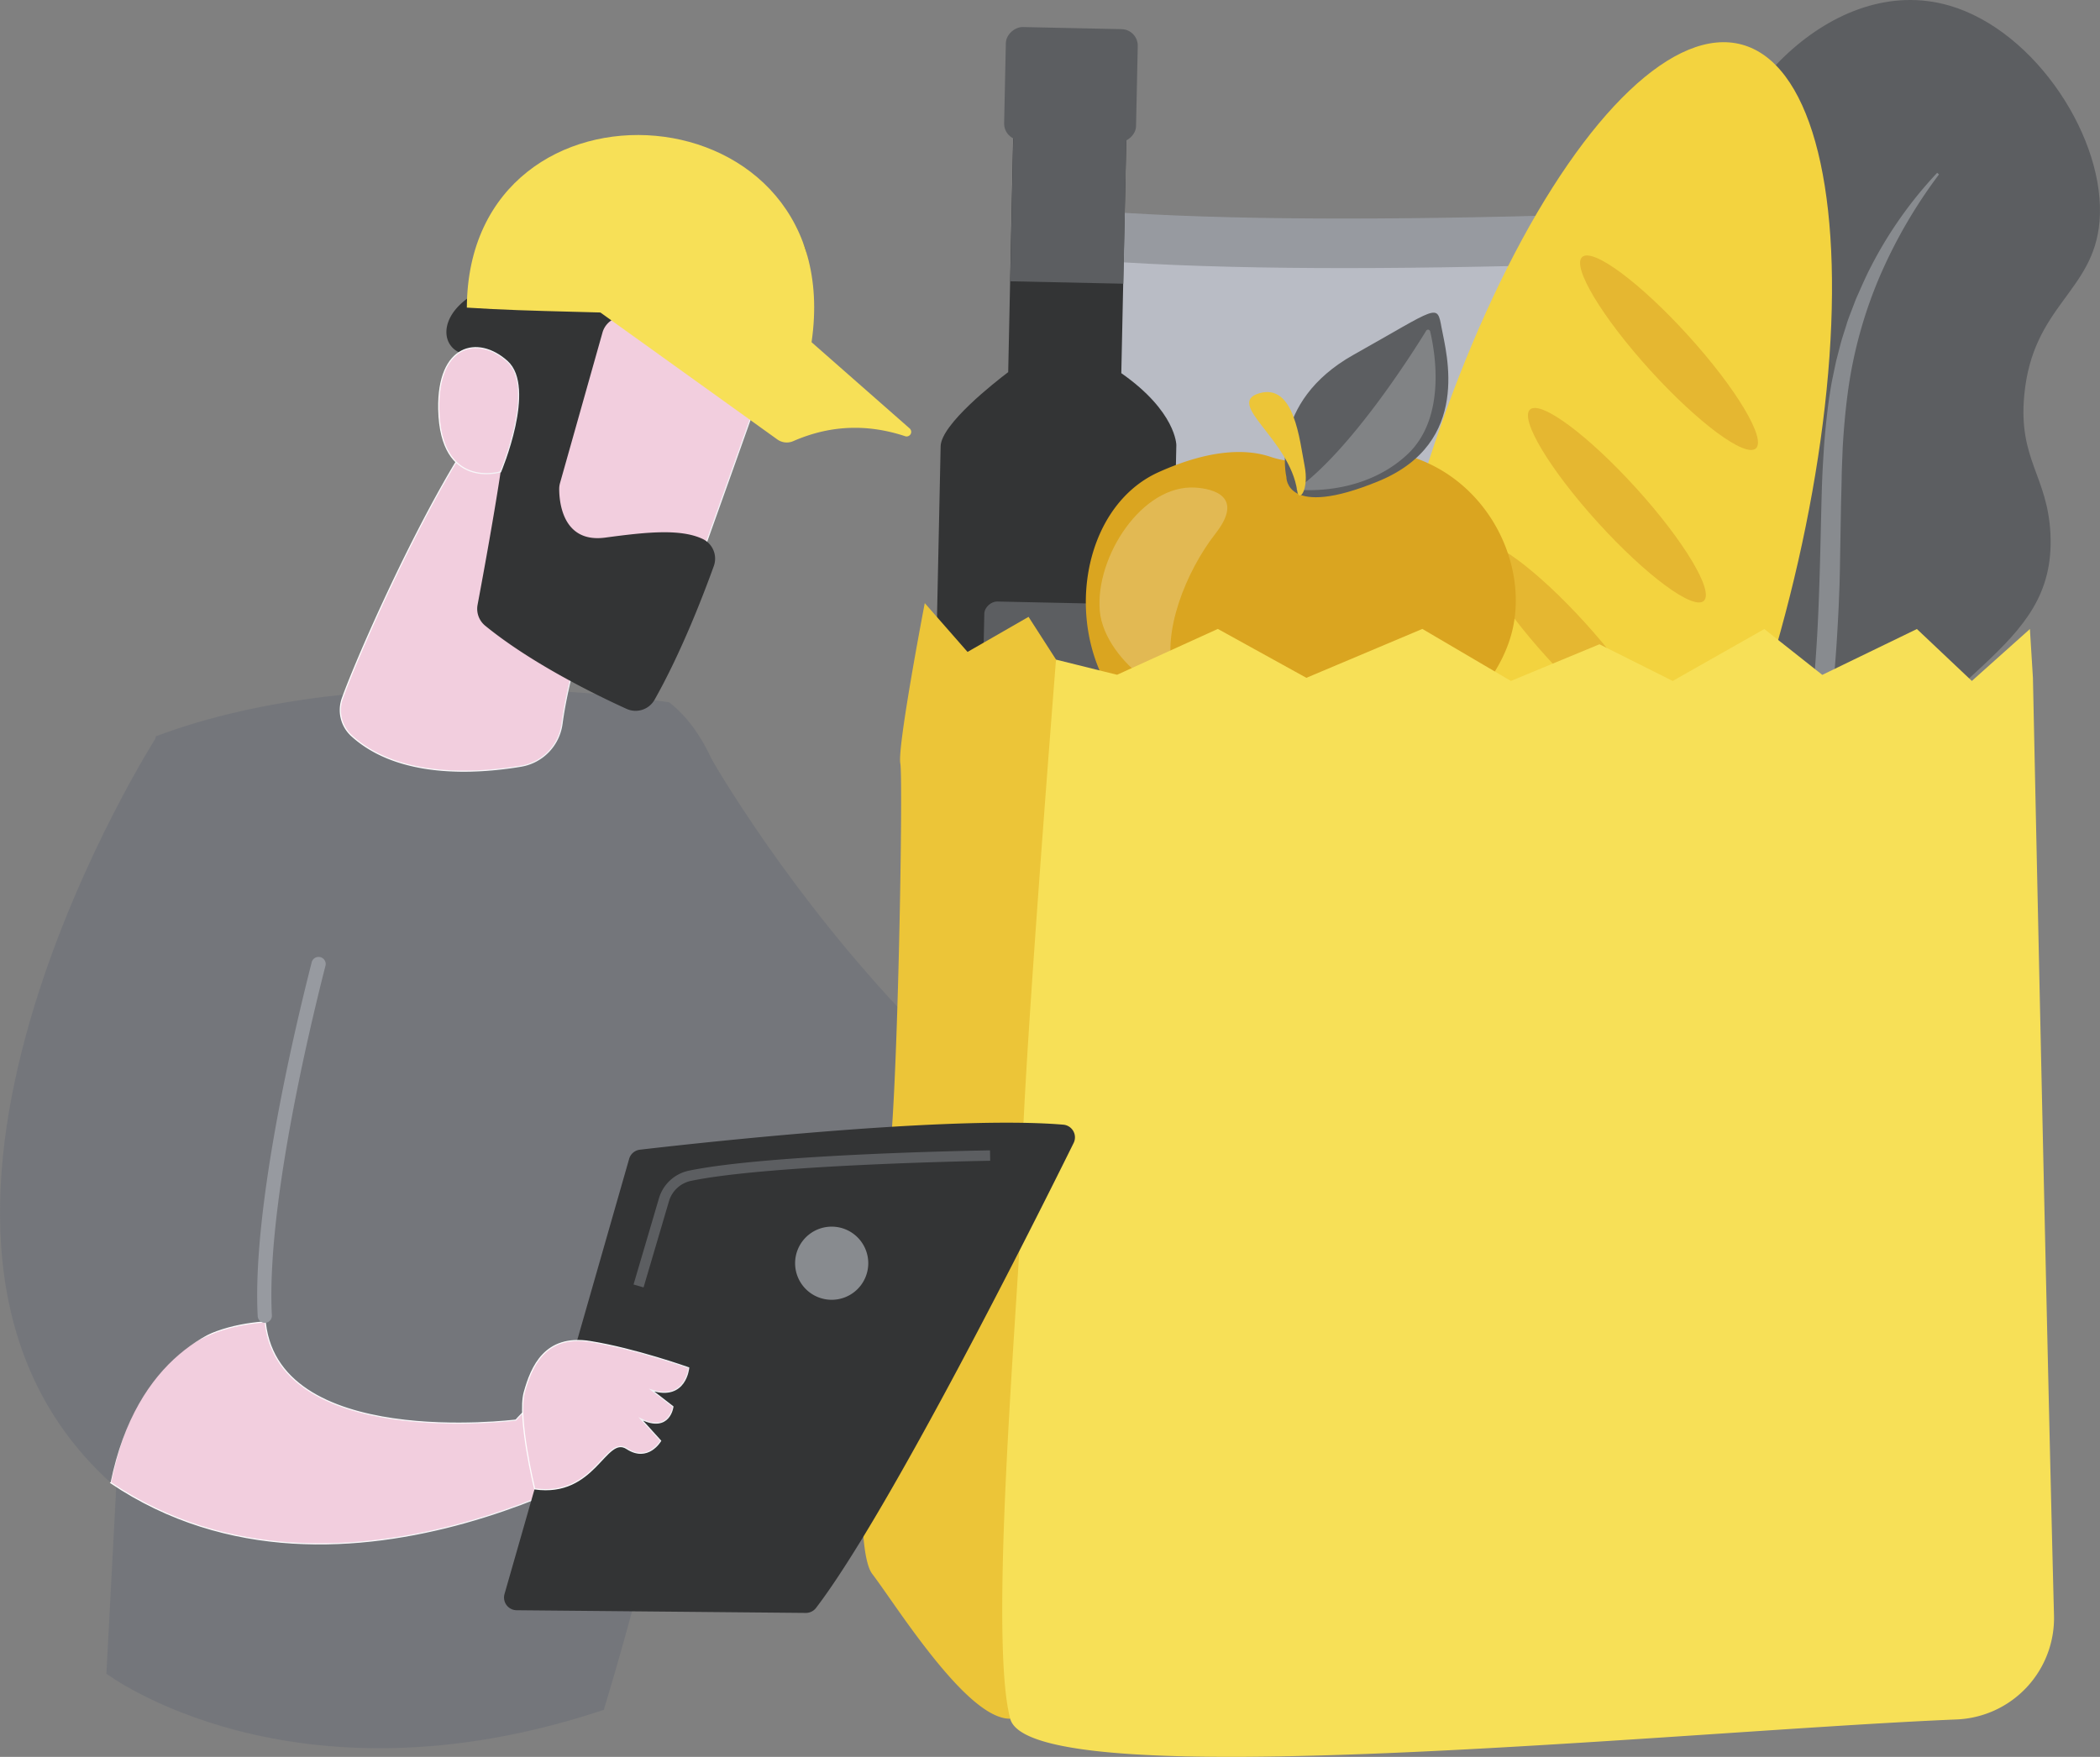 <svg xmlns="http://www.w3.org/2000/svg" xmlns:xlink="http://www.w3.org/1999/xlink" viewBox="0 0 1831.88 1532.8"><rect x="0" y="0" width="1831.88" height="1532.8" fill="#808080" stroke="none"/><defs><style>.cls-1{fill:#74767b;}.cls-2{fill:url(#linear-gradient);}.cls-18,.cls-19,.cls-3,.cls-4,.cls-6{fill:#f2cede;stroke-miterlimit:10;}.cls-3{stroke:url(#linear-gradient-2);}.cls-4{stroke:url(#linear-gradient-3);}.cls-5{fill:#333435;}.cls-6{stroke:url(#linear-gradient-4);}.cls-7{fill:#5c5e61;}.cls-8{fill:#888b8f;}.cls-9{fill:#979aa0;}.cls-10{fill:#b9bcc5;}.cls-11{fill:#f3d33f;}.cls-12{fill:#e5b731;}.cls-13{fill:url(#_2);}.cls-14{fill:#daa520;}.cls-15{fill:#fff;opacity:0.23;}.cls-16{fill:#ecc538;}.cls-17{fill:#f7e057;}.cls-18{stroke:url(#linear-gradient-5);}.cls-19{stroke:url(#linear-gradient-6);}</style><linearGradient id="linear-gradient" x1="-307.94" y1="1022.71" x2="-27.32" y2="1022.71" gradientTransform="translate(1398.52 102.79) rotate(-5.16)" gradientUnits="userSpaceOnUse"><stop offset="0" stop-color="#fff"></stop><stop offset="1" stop-color="#efeff4"></stop></linearGradient><linearGradient id="linear-gradient-2" x1="296.41" y1="505.07" x2="533.06" y2="505.07" gradientTransform="matrix(1, 0, 0, 1, 0, 0)" xlink:href="#linear-gradient"></linearGradient><linearGradient id="linear-gradient-3" x1="449.21" y1="381.71" x2="684.94" y2="381.71" gradientTransform="matrix(1, 0, 0, 1, 0, 0)" xlink:href="#linear-gradient"></linearGradient><linearGradient id="linear-gradient-4" x1="382.22" y1="358.3" x2="452.9" y2="358.3" gradientTransform="matrix(1, 0, 0, 1, 0, 0)" xlink:href="#linear-gradient"></linearGradient><linearGradient id="_2" x1="1098.85" y1="4164.02" x2="819.82" y2="4607.18" gradientTransform="translate(5603.96 -808.78) rotate(82.68)" gradientUnits="userSpaceOnUse"><stop offset="0" stop-color="#fdf53f"></stop><stop offset="0.65" stop-color="#daa520"></stop><stop offset="1" stop-color="#5c5e61"></stop></linearGradient><linearGradient id="linear-gradient-5" x1="95.87" y1="1248.04" x2="678.87" y2="1248.04" gradientTransform="matrix(1, 0, 0, 1, 0, 0)" xlink:href="#linear-gradient"></linearGradient><linearGradient id="linear-gradient-6" x1="455.38" y1="1234.63" x2="601.24" y2="1234.63" gradientTransform="matrix(1, 0, 0, 1, 0, 0)" xlink:href="#linear-gradient"></linearGradient></defs><g id="Livello_2" data-name="Livello 2"><g id="Illustration"><path class="cls-1" d="M615.39,653.14s237.12,428.8,576.85,459.82l18.11,51.08S742.2,1255.46,502.4,869.81Z"></path><path class="cls-2" d="M1185.44,1142.69c-10.55-21.38,4.34-47.22,28.18-47.59,1.17,0,2.38,0,3.63,0,40,1.5,80.5-4.66,95.47-14.91,5-3.4,12-2.45,15.19,2.67,4.13,6.68.86,18-37,34.54,0,0,83.82,32.67,151.33.59,65.8-31.28-29.26,134.3-229.44,54.84a43.83,43.83,0,0,1-23-21.42Z"></path><path class="cls-1" d="M526.7,1491.77s230.23-742.23,57.17-879c0,0-259.37-41.84-448,29.68L92.82,1460.21S254.54,1582.49,526.7,1491.77Z"></path><path class="cls-3" d="M532.51,485.44s-33.7,81.84-42.28,146.18a43.24,43.24,0,0,1-35.92,36.87c-40.27,6.69-107,10.43-147.64-26.63a30.37,30.37,0,0,1-8-32.63c16.73-46.83,103.7-241.81,151.08-271.7Z"></path><path class="cls-4" d="M684.44,279.13c0,4.08-91,257.61-91,257.61l-143.66-55,50.55-253.11S684.44,210.93,684.44,279.13Z"></path><path class="cls-5" d="M525.53,290.26l-37,131.15a18.58,18.58,0,0,0-.72,5.13c0,10.7,2.63,47.51,40.13,42.5,34-4.54,65.13-8.18,84.92,1.14a19,19,0,0,1,9.82,23.65c-8.28,23-27.88,74.59-51.75,116.78a19,19,0,0,1-24.42,7.82c-27-12.27-83.16-39.76-123.18-72.45a19,19,0,0,1-6.73-18.28c6.29-33.55,25.05-135.6,25.87-164.84.78-27.45-30-48.41-43.58-56.29A18.66,18.66,0,0,1,390,294.74c-4.26-17.67,14.25-43.65,65.25-52.46,10.68-1.85-4.48-26.07-6.65-36.68-4.32-21.13-2.94-52.23,37.19-63.68,40.78-11.64,66.44,12.91,79.5,31.74a19,19,0,0,0,23.61,6.3c4.81-2.15,10.63-2.25,16.88,3,8.42,7.1,21.24,4.94,27.43-4.17,11.89-17.51-9.41-6.22,27.16,5.61,64.91,21,44.83,61.88,21,102.56s-33,19.11-65.68-7.85c-24.86-20.49-62.72-8.23-79.43-1.18A18.87,18.87,0,0,0,525.53,290.26Z"></path><path class="cls-6" d="M436.67,411.67s31.16-73.59,5.76-96.41-60.84-15-59.68,41.84C384.19,427.78,436.67,411.67,436.67,411.67Z"></path><path class="cls-7" d="M1477.24,958.59c3.92,8.69,13.39,18.56,23.32,19.64,38.33,4.17,36.4-127.61,105.93-252.49,80.5-144.59,187.42-155.36,182.15-260.24-2.54-50.43-28.1-64.4-22.83-120.72,7.34-78.44,60.51-89.87,65.67-151.59,5.93-71-55.17-166.21-130.89-188.28C1598.77-24.76,1497.84,85.8,1489.33,180.5c-5.52,61.51,27.22,124.3,12.58,130.5-14,5.91-38.92-53.35-77.09-56.47-50-4.07-111.56,89-89.07,159.22,20.71,64.59,110.54,103.11,103.07,119.63-2.94,6.49-16.86.56-22.69,7-10.4,11.45,9.57,57.17,111.14,184.8,17.13,47.57,15.1,81.34,9.8,103.68C1521.46,894.72,1462.27,925.41,1477.24,958.59Z"></path><path class="cls-8" d="M1691.43,152.18a434.57,434.57,0,0,0-51.15,87.76,389.22,389.22,0,0,0-27.85,98.61c-2.44,17.15-4,34.55-5,52.09-.32,8.82-.78,17.59-.91,26.47s-.46,17.72-.62,26.61l-.91,53.54-.33,13.41-.54,13.4c-.31,8.94-.86,17.86-1.35,26.78-1,17.85-2.46,35.61-4.13,53.34-.91,8.85-1.76,17.7-2.92,26.5l-1.63,13.21-1.83,13.16-1.85,13.16-2.08,13.1-2.09,13.1-2.34,13-2.42,13-2.68,12.94c-1.79,8.62-3.54,17.25-5.63,25.78l-3,12.83-1.5,6.41-1.67,6.36c-2.3,8.45-4.51,16.93-6.89,25.34l-7.59,25.08c-2.58,8.33-5.56,16.51-8.38,24.74-11.71,32.73-25.37,64.61-41.84,94.69l-1.77-1a857,857,0,0,0,35-97.27l3.54-12.5c1.16-4.17,2.51-8.26,3.51-12.49l6.41-25.23c3.85-17,7.72-33.91,11-51,1.79-8.52,3.25-17.14,4.76-25.74l2.25-12.91,2-13,2.06-13,1.83-13,1.81-13,1.59-13.07c4.12-34.88,7.39-69.94,9.21-105.23s2.46-70.78,3.33-106.5c.24-8.94.45-17.87.86-26.82s1-17.89,1.55-26.83c1.43-17.86,3.32-35.71,6.41-53.32.8-4.39,1.79-8.73,2.67-13.1l1.38-6.53,1.67-6.45c1.14-4.28,2.15-8.61,3.41-12.85l4-12.63c1.22-4.25,2.91-8.3,4.45-12.41l2.35-6.14c.78-2.05,1.55-4.1,2.48-6.08,3.58-8,7-16,10.91-23.72a358.49,358.49,0,0,1,58.87-84Z"></path><path class="cls-9" d="M959.48,184.28c112.33,8.17,256.72,7.73,416.84,3.08l-61.76,595.93-341.9,15.65Z"></path><path class="cls-10" d="M959.48,227.5c112.33,8.17,256.72,7.74,416.84,3.09l-61.76,595.93-341.9,15.65Z"></path><ellipse class="cls-11" cx="1391.12" cy="505.86" rx="484.24" ry="168.32" transform="translate(533.93 1712.64) rotate(-74.6)"></ellipse><ellipse class="cls-12" cx="1455.88" cy="307.65" rx="22.45" ry="112.75" transform="translate(171.15 1058.44) rotate(-42.23)"></ellipse><ellipse class="cls-12" cx="1410.43" cy="440.69" rx="22.45" ry="112.75" transform="translate(69.92 1062.43) rotate(-42.23)"></ellipse><ellipse class="cls-12" cx="1366.02" cy="558.34" rx="22.45" ry="112.75" transform="translate(-20.69 1063.11) rotate(-42.23)"></ellipse><ellipse class="cls-13" cx="1316.98" cy="673.9" rx="22.45" ry="112.75" transform="translate(-111.09 1060.15) rotate(-42.23)"></ellipse><path class="cls-5" d="M978.14,325.58l5.67-267.14-98.64-2.1-5.69,268.33c-11.27,8.53-58.53,45.41-58.94,64.72-.41,19.55-10.83,510.05-13.07,615.72-.27,12.59,9.11,24.17,20.61,29.29,19.78,8.8,53.19,20.8,84.19,21.46s62.33-10,82.46-17.93c11.71-4.63,18-15.87,18.23-28.46l13.19-621.2S1026.05,359.07,978.14,325.58Z"></path><rect class="cls-7" x="763.62" y="617.69" width="315.16" height="131.55" rx="10.96" transform="translate(218.35 1589.95) rotate(-88.78)"></rect><rect class="cls-7" x="866.1" y="131.36" width="131.55" height="98.66" transform="translate(731.46 1108.52) rotate(-88.78)"></rect><rect class="cls-7" x="884.81" y="16.28" width="98.66" height="115.1" rx="14.39" transform="translate(840.51 1006.19) rotate(-88.78)"></rect><path class="cls-14" d="M1161.13,397.78a79.33,79.33,0,0,1-52.93.75c-19.15-6.41-50.24-7.79-97.34,13.33-92.37,41.39-89.1,222,42,249,171.22,35.28,251.53-49.54,266.32-110.55s-24.33-138.59-100.33-155.17C1194,389.73,1174.86,392.65,1161.13,397.78Z"></path><path class="cls-15" d="M1042.81,425.41c15,1,43.08,7.4,17.37,40.27s-47.27,87.17-36.29,122.37-60.44-8.3-64.51-55.12S996.08,422.39,1042.81,425.41Z"></path><path class="cls-14" d="M1184.22,418.35c0,8.56-22.07,15.5-49.28,15.5s-49.29-6.94-49.29-15.5,22.07,0,49.29,0S1184.22,409.79,1184.22,418.35Z"></path><path class="cls-7" d="M1122.16,416.25s-15.68-65.09,58.66-106.76,72.67-45.43,76.73-23.4,26.49,100.16-55,133.71S1122.16,416.25,1122.16,416.25Z"></path><path class="cls-15" d="M1244.13,288.51c-11.66,19-65.82,104.7-113.47,138.57,0,0,56.52,7.3,97.07-30.67,34.68-32.48,23.71-91.07,19.81-107.36A1.87,1.87,0,0,0,1244.13,288.51Z"></path><path class="cls-16" d="M1131.59,428.29c1.54,10.69,10.64-1.1,6.37-22.33s-8.65-71.73-39.3-62.9S1125.11,383.18,1131.59,428.29Z"></path><path class="cls-16" d="M956.17,883.15l-33.64,412.64-4.67,83.47a196.3,196.3,0,0,1-3.59,28.06c-11,54.81-22.52,92-33,92.19-26.45.48-64.08-47.53-92.27-86.76-11.43-16-21.26-30.52-28.21-39.7-24-32,6-319.57,14-357.52S788.08,680.63,785.36,666s21.33-139.81,21.33-139.81l35,39.95,2.32,2.64,53.21-30.6,24,37.31S943.47,763.71,956.17,883.15Z"></path><path class="cls-17" d="M1791.75,1409.24a88.58,88.58,0,0,1-84.92,90.91c-243.75,10.15-807.15,68.47-825.6-.64-21.25-79.89,13.24-430.9,10.6-476.2s29.35-447.82,29.35-447.82l41.14,10.22,12.14,3,87.88-40,77.26,42.67,101.14-42.67L1318,594.1l77.25-32,63.91,32,79.9-45.3,50.57,40,82.53-40,47.93,45.3,50.65-45.3,2.64,42.67S1785.76,1179.31,1791.75,1409.24Z"></path><path class="cls-18" d="M229.14,1153.49c0,.4,1.86-4.75,1.88-4.35,6.65,116.77,219,89.81,219,89.81s42.17-49.07,99.94-55.22c38.85-4.14,93.24,41.3,124.7,71.51,8.4,8.06,1.41,22.13-10.1,20.36L563.11,1260s-263,170.94-466.68,33.54C119.17,1182.86,176.54,1158.09,229.14,1153.49Z"></path><path class="cls-1" d="M137,642.08c162.87,46.29,147.82,172.84,147.82,172.84s-60,215.94-53.81,333c-42.55,6.64-111.81,34.94-134.55,145.61-4.25-3.89-8.48-7.91-12.67-12.17C-131.9,1061.54,137,642.08,137,642.08Z"></path><path class="cls-9" d="M231.37,1154.11a6.21,6.21,0,0,0,5.8-6.52c-4.8-91.08,31-243.31,46.62-304.53a6.21,6.21,0,1,0-12-3.07c-15.75,61.77-51.87,215.47-47,308.25a6.21,6.21,0,0,0,6.52,5.87Z"></path><path class="cls-5" d="M440.1,1390.72l108.71-379.64a11.06,11.06,0,0,1,9.36-8c19.7-2.3,76.77-8.75,142.67-14.33,79.37-6.71,171.55-12.15,226.63-7.52a11.1,11.1,0,0,1,9.08,16c-31.32,63.37-160.16,321.15-224.68,405.59a11.16,11.16,0,0,1-9,4.4l-252.22-2.35A11.11,11.11,0,0,1,440.1,1390.72Z"></path><path class="cls-19" d="M466.37,1299s-15.15-62.27-9-84.36,17.94-50.5,57.39-44.19,86,22.93,86,22.93-2.35,28.78-32.33,19.49L587,1227.26s-2.66,23-28,10.73l17.29,19.08s-10.88,18.92-29.51,6.79S519.21,1306.49,466.37,1299Z"></path><path class="cls-8" d="M693.59,1102.11a31.91,31.91,0,1,0,31.91-31.91A31.91,31.91,0,0,0,693.59,1102.11Z"></path><path class="cls-7" d="M561.39,1123.23l22.13-75.08a25.5,25.5,0,0,1,19.13-17.86c69.33-14.47,259.2-17.53,261.11-17.57l-.15-9.07c-7.82.12-192.63,3.11-262.82,17.75a34.56,34.56,0,0,0-26,24.18l-22.13,75.09Z"></path><path class="cls-17" d="M707.16,303.58c38.5-229.34-298.93-252.46-299.92-35.2C524.17,276.16,670.35,266.57,707.16,303.58Z"></path><path class="cls-17" d="M519.29,269.43l158.83,114A14.12,14.12,0,0,0,692,384.86c33.11-14.47,65.68-14.89,97.84-4.21a4,4,0,0,0,3.81-6.74l-90.17-79.26a3.92,3.92,0,0,0-.32-.25c-50.2-32.63-114-36.23-182.63-29.5A2.51,2.51,0,0,0,519.29,269.43Z"></path></g></g></svg>
